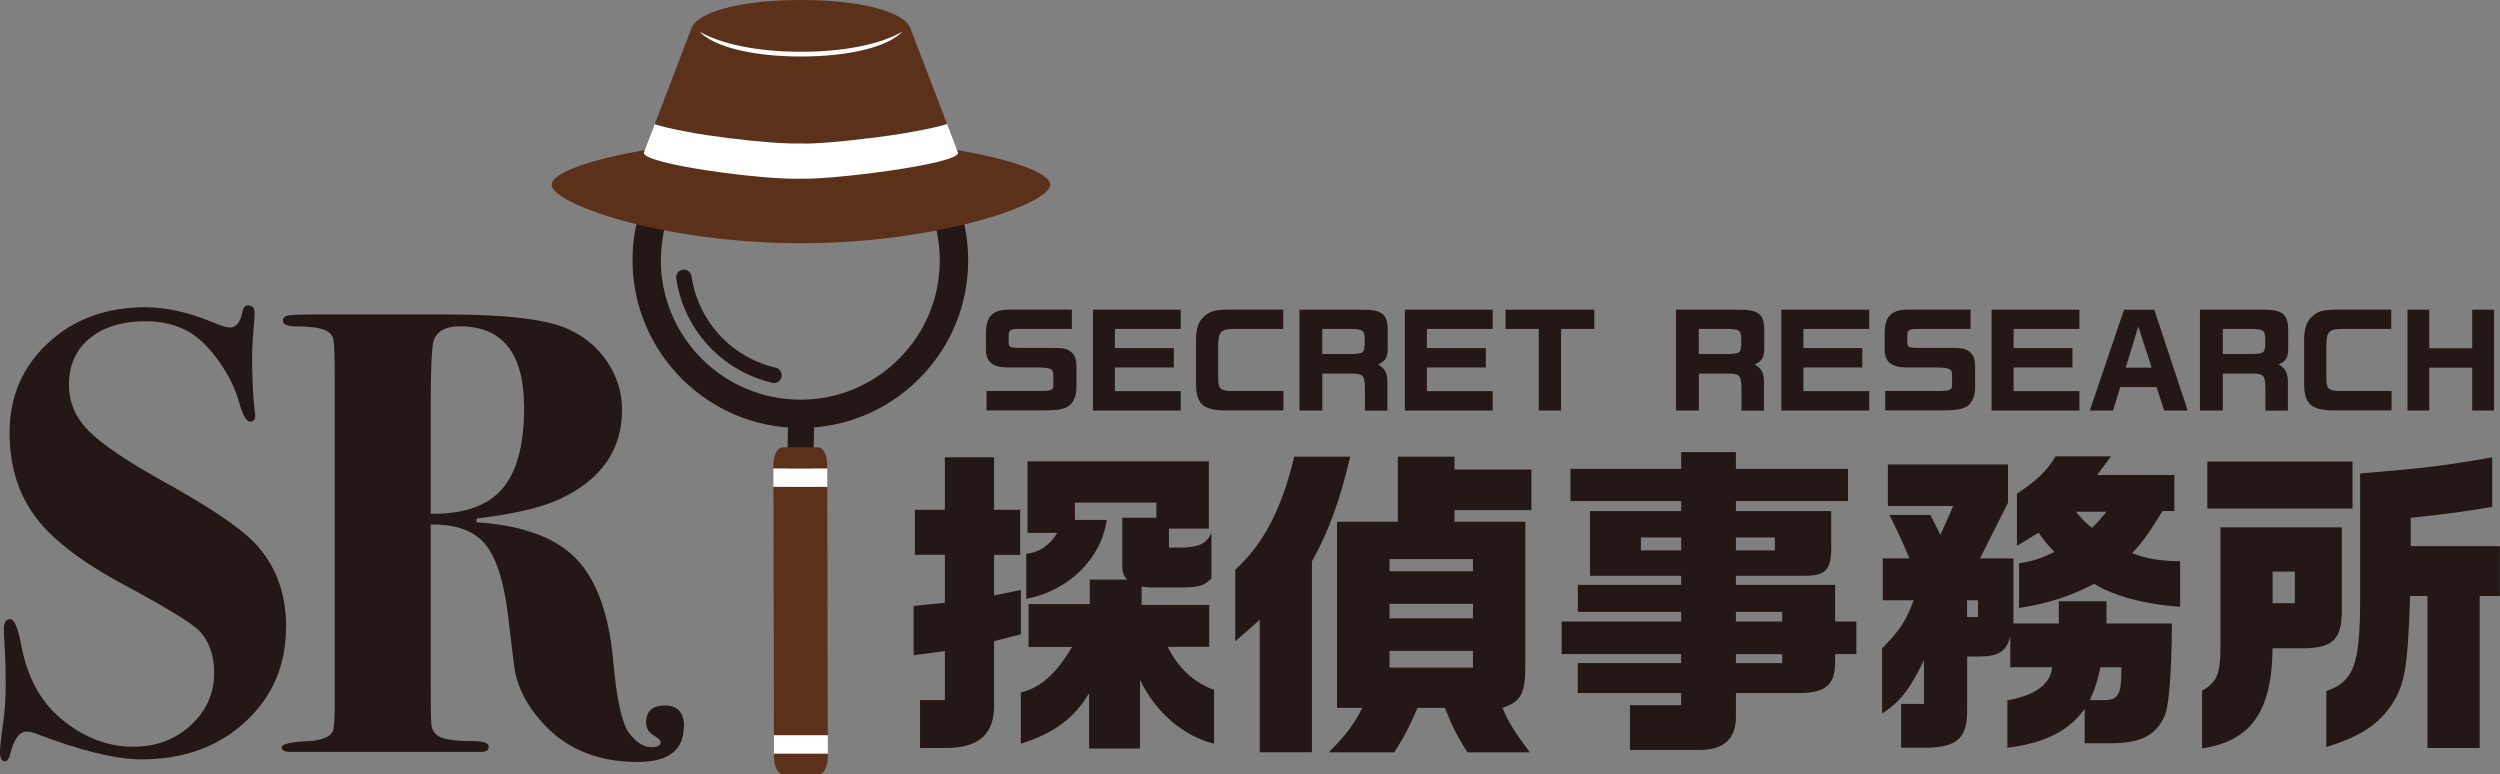 <?xml version="1.0" encoding="UTF-8"?> <svg xmlns="http://www.w3.org/2000/svg" id="_レイヤー_2" data-name="レイヤー 2" viewBox="0 0 295.12 91.42"><rect x="0" y="0" width="295.12" height="91.42" fill="#808080" stroke="none"/><defs><style> .cls-1 { stroke: #e60012; stroke-width: .13px; } .cls-1, .cls-2 { fill: none; stroke-miterlimit: 10; } .cls-3 { fill: #5b3219; } .cls-3, .cls-4, .cls-5 { stroke-width: 0px; } .cls-4 { fill: #231815; } .cls-2 { stroke: #231815; stroke-linecap: round; stroke-width: 1.82px; } .cls-5 { fill: #fff; } </style></defs><g id="_レイヤー_1-2" data-name="レイヤー 1"><path class="cls-4" d="M126.53,38.83h-6.39c-.9.02-1.06.14-1.07.84v.75c.02.55.19.64,1.29.65h3.7c1.42.01,1.68.04,2.16.32.62.39.84.86.85,1.86v2.58c-.01,1.04-.45,1.9-1.13,2.23-.59.29-1.23.38-2.81.39h-6.67v-2.29h6.12c1.58-.02,1.75-.09,1.77-.71v-1.16c-.01-.75-.32-.9-1.9-.91h-3.46c-1.78-.01-2.58-.64-2.6-2.06v-2.1c.04-1.87.78-2.62,2.62-2.67h7.52v2.28"></path><polyline class="cls-4" points="139.38 36.56 139.38 38.83 131.61 38.83 131.61 41.09 138.57 41.09 138.57 43.38 131.61 43.38 131.61 46.17 139.38 46.17 139.38 48.46 129.02 48.46 129.02 36.56 139.38 36.56"></polyline><path class="cls-4" d="M151.48,38.83h-5.9c-1.45.03-1.75.35-1.77,1.88v4.09c.03,1.14.29,1.35,1.77,1.36h5.93v2.29h-6.71c-2.72-.01-3.55-.69-3.61-2.99v-5.45c.03-1.26.29-2.04.91-2.62.73-.67,1.29-.83,3.04-.84h6.34v2.28"></path><path class="cls-4" d="M160.67,36.56c2.42-.03,3.09.45,3.15,2.29v2.22c-.02,1.14-.2,1.49-1.13,1.97.77.42,1.07.96,1.09,1.96v3.47h-2.65v-2.02c.01-2.12-.1-2.29-1.38-2.35h-3.65v4.36h-2.7v-11.9h7.28M159.42,41.79c1.46-.01,1.62-.12,1.68-1.06v-.71c-.01-1.03-.23-1.17-1.65-1.19h-3.36v2.96h3.34Z"></path><polyline class="cls-4" points="176.21 36.56 176.21 38.83 168.44 38.83 168.44 41.09 175.4 41.09 175.4 43.38 168.44 43.38 168.44 46.17 176.21 46.17 176.21 48.46 165.84 48.46 165.84 36.56 176.21 36.56"></polyline><polyline class="cls-4" points="177.73 36.56 188.21 36.56 188.21 38.83 184.28 38.83 184.28 48.46 181.65 48.46 181.65 38.83 177.73 38.83 177.73 36.56"></polyline><path class="cls-4" d="M205.12,36.56c2.42-.03,3.09.45,3.15,2.29v2.22c-.02,1.14-.2,1.49-1.13,1.97.77.42,1.07.96,1.09,1.96v3.47h-2.65v-2.02c.01-2.12-.1-2.29-1.38-2.35h-3.65v4.36h-2.7v-11.9h7.28M203.87,41.79c1.46-.01,1.62-.12,1.68-1.06v-.71c-.01-1.03-.23-1.17-1.65-1.19h-3.36v2.96h3.33Z"></path><polyline class="cls-4" points="220.66 36.56 220.66 38.83 212.89 38.83 212.89 41.09 219.84 41.09 219.84 43.38 212.89 43.38 212.89 46.17 220.66 46.17 220.66 48.46 210.29 48.46 210.29 36.56 220.66 36.56"></polyline><path class="cls-4" d="M232.61,38.83h-6.39c-.9.02-1.06.14-1.07.84v.75c.02.55.19.64,1.29.65h3.7c1.42.01,1.68.04,2.16.32.62.39.84.86.86,1.86v2.58c-.02,1.04-.45,1.9-1.13,2.23-.6.29-1.23.38-2.81.39h-6.67v-2.29h6.12c1.58-.02,1.75-.09,1.77-.71v-1.16c-.01-.75-.32-.9-1.9-.91h-3.46c-1.78-.01-2.58-.64-2.6-2.06v-2.1c.04-1.87.78-2.62,2.62-2.67h7.52v2.28"></path><polyline class="cls-4" points="245.47 36.56 245.47 38.83 237.7 38.83 237.7 41.09 244.65 41.09 244.65 43.38 237.7 43.38 237.7 46.17 245.47 46.17 245.47 48.46 235.1 48.46 235.1 36.56 245.47 36.56"></polyline><path class="cls-4" d="M250.74,36.56h3.57l3.94,11.9h-2.77l-.91-2.77h-4.28l-.84,2.77h-2.75l4.04-11.9M254,43.4l-1.58-4.86-1.48,4.86h3.06Z"></path><path class="cls-4" d="M266.97,36.56c2.42-.03,3.09.45,3.15,2.29v2.22c-.01,1.14-.2,1.49-1.13,1.97.77.42,1.07.96,1.09,1.96v3.47h-2.65v-2.02c.02-2.12-.1-2.29-1.38-2.35h-3.65v4.36h-2.7v-11.9h7.28M265.73,41.79c1.46-.01,1.62-.12,1.68-1.06v-.71c-.01-1.03-.23-1.17-1.65-1.19h-3.36v2.96h3.33Z"></path><path class="cls-4" d="M282.29,38.83h-5.9c-1.45.03-1.76.35-1.77,1.88v4.09c.03,1.14.29,1.35,1.77,1.36h5.93v2.29h-6.71c-2.73-.01-3.55-.69-3.61-2.99v-5.45c.03-1.26.29-2.04.91-2.62.72-.67,1.29-.83,3.04-.84h6.33v2.28"></path><polyline class="cls-4" points="286.77 36.56 286.77 41.11 291.84 41.11 291.84 36.56 294.42 36.56 294.42 48.46 291.84 48.46 291.84 43.4 286.77 43.4 286.77 48.46 284.2 48.46 284.2 36.56 286.77 36.56"></polyline><path class="cls-4" d="M108,65.5v-5.32h3.54v-6.2h5.81v6.2h3.08v5.32h-3.08v4.79l3.16-.65v5.24l-3.16.8v7.56c.04,3.46-1.86,5.09-5.81,5.06h-2.93v-5.66h2.93v-5.78l-3.69.49v-5.82l3.69-.38v-5.66h-3.54M120.51,81.73c2.28-.49,4.22-2.24,6.04-5.36h-5.13v-5.06h7.22v-2.89h4.41c-.46-.53-.53-.84-.57-1.56v-5.74h4.03v-1.79h-9.62v2.05h3.76c-.65,4.56-4.49,8.36-9.5,9.31v-5.32c1.56-.15,2.81-1.03,3.65-2.47h-3.5v-8.44h21.4v7.94h-4.71v2.24h1.52c2.05-.04,2.96-.49,3.5-1.75v5.4c-.95.87-1.37,1.03-3.42,1.06h-3.72c-.42,0-.65-.04-1.1-.11v2.17h7.98v4.94h-4.9c1.18,2.47,3.12,4.26,5.47,5.09v6.35c-3.61-.88-6.92-3.72-8.74-7.53v8.1h-6.01v-6.54c-1.71,2.93-4.22,4.79-8.06,5.97v-6.08Z"></path><path class="cls-4" d="M159.39,53.91c-1.22,5.21-2.58,8.93-4.52,12.35v22.54h-6.16v-15.66c-1.14,1.06-1.37,1.25-2.89,2.55v-8.44c3.34-3.04,5.47-7.15,6.96-13.34h6.61M157.83,83.56v-21.97h7.18v-7.68h6.69v1.52h9.08v4.79h-9.08v1.37h8.36v17.07c0,3.23-.53,4.18-2.7,4.9.76,1.79,1.25,2.55,3.23,5.25h-7.37c-1.22-1.94-1.75-2.96-2.66-5.25h-3.23c-.99,2.36-1.6,3.46-2.74,5.25h-7.72c2.02-2.05,2.89-3.19,3.95-5.25h-3ZM164.03,67.44h9.85v-1.44h-9.85v1.44ZM164.03,72.99h9.85v-1.71h-9.85v1.71ZM164.03,78.81h9.85v-1.98h-9.85v1.98Z"></path><path class="cls-4" d="M198.46,73.37v-1.14h-12.2v-3.19h12.2v-1.07h-10.76v-7.64h10.76v-1.18h-13.07v-3.8h13.07v-1.98h6.46v1.98h13.23v3.8h-13.23v1.18h11.25v4.71c-.08,2.28-.76,2.93-3.19,2.93h-8.06v1.07h11.71v4.33h2.51v3.84h-2.51v1.06c0,2.55-1.18,3.54-4.18,3.54h-7.53v2.81c0,2.55-1.37,3.84-4.07,3.91h-8.44v-5.28h6.04v-1.44h-12.2v-3.54h12.2v-1.06h-14.1v-3.84h14.1M193.71,64.97h4.75v-1.52h-4.75v1.52ZM204.92,64.97h4.6v-1.52h-4.6v1.52ZM204.92,73.37h5.47v-1.14h-5.47v1.14ZM204.92,78.28h5.47v-1.06h-5.47v1.06Z"></path><path class="cls-4" d="M232.21,83.25c.15,3.73-.99,4.94-4.67,5.02h-3.12v-5.17h2.7v-5.17c-1.67,3.46-2.81,4.9-4.94,6.31v-7.72c2.13-2.13,2.81-3.23,3.73-5.66h-3.65v-4.94h3.15c-.87-2.05-1.33-3.04-2.36-5.13h4.83l1.18,2.36,1.52-3.42h-7.72v-4.9h14.18v4.52l-3.31,6.57h3.95v7.68h5.36v-2.62h5.63v2.62h7.72c-.04,6.23-.38,10.19-.95,11.1-1.03,2.2-2.93,3.08-6.5,3.04h-2.85v-4.07c-1.79,2.58-4.75,4.07-9.12,4.6v-5.59c3.31-.61,5.09-1.9,5.28-3.92h-4.94v-3.65c-.46,1.82-1.37,2.39-3.8,2.39h-1.29v5.74M232.21,72.84h1.29v-1.98h-1.29v1.98ZM238.37,66.49c1.71-.27,2.47-.53,4.14-1.33-.95-1.03-1.06-1.18-1.86-2.28l-2.55,1.56v-6.16c2.4-1.6,3.5-2.66,4.56-4.41h6.54l-1.64,2.2h9.12v4.26h-1.41c-1.67,2.74-2.24,3.5-3.57,4.98,1.71.65,3.31.91,5.66.95v5.36c-3.95-.23-7.83-1.25-10.15-2.7-2.81,1.48-5.47,2.32-8.86,2.85v-5.28ZM245.06,60.41c.8.95.91,1.1,1.9,1.9.87-.87.99-1.03,1.71-1.9h-3.61ZM248.44,82.65c1.56,0,1.98-.68,1.98-3.27v-.61h-2.47c-.42,1.86-.49,2.13-1.25,3.88h1.75Z"></path><path class="cls-4" d="M276.45,62.24v9.73c0,3.46-.99,4.49-4.45,4.56h-3.73c-.07,7.45-2.55,10.95-8.32,11.82v-6.8c1.75-1.03,2.17-2.01,2.17-5.05v-14.25h14.33M260.57,54.48h17.14v5.55h-17.14v-5.55ZM268.28,71.21h2.62v-3.73h-2.62v3.73ZM278.62,55.89c7.87-.65,10.11-.95,15.58-1.9v5.85c-3.15.53-5.09.8-9.62,1.29v3.34h10.53v5.89h-2.39v17.94h-6.16v-17.94h-2.05c-.3,9.05-.65,10.87-2.74,13.61-1.56,1.9-3.61,3.12-7.15,4.22v-6.61c3.19-1.1,3.95-3.04,3.99-10.38v-15.32Z"></path><path class="cls-4" d="M33.77,73.99c0,4.52-1.6,8.26-4.81,11.22-3.21,2.96-7.29,4.43-12.26,4.43-3.03,0-7.21-1.02-12.52-3.06-.4-.15-.75-.22-1.04-.22-.85,0-1.49.89-1.94,2.68-.15.55-.35.82-.6.82-.4,0-.6-.35-.6-1.04,0-.64.12-1.79.37-3.43.2-1.34.3-2.91.3-4.7,0-1.44-.03-2.58-.07-3.43-.1-1.69-.15-2.68-.15-2.98,0-.79.25-1.19.75-1.19s.94,1.07,1.34,3.21c.7,3.68,2.26,6.53,4.7,8.57,2.63,2.19,5.47,3.28,8.5,3.28,2.68,0,4.94-.85,6.78-2.54,1.84-1.69,2.76-3.75,2.76-6.19,0-2.09-.6-3.75-1.79-4.99-.9-.9-3.78-2.66-8.65-5.29-5.42-2.88-9.09-5.76-11.03-8.65-1.79-2.63-2.68-5.76-2.68-9.39,0-4.27,1.52-7.81,4.55-10.62,3.03-2.81,6.86-4.21,11.48-4.21,2.48,0,5.14.6,7.98,1.79.94.4,1.61.6,2.01.6.75,0,1.24-.64,1.49-1.94.1-.45.32-.67.67-.67.5,0,.75.32.75.97,0,.25-.05.95-.15,2.09-.1,1.14-.15,2.09-.15,2.83,0,2.58.1,4.77.3,6.56.05.15.07.35.07.6,0,.45-.2.67-.6.67-.45,0-.9-.79-1.34-2.39-.45-1.59-1.23-3.17-2.35-4.73-1.12-1.57-2.25-2.7-3.39-3.39-1.49-.89-3.23-1.34-5.22-1.34-2.78,0-4.99.67-6.63,2.01-1.64,1.34-2.46,3.18-2.46,5.52,0,2.04.77,3.84,2.31,5.4,1.54,1.57,4.5,3.57,8.87,6,5.37,2.98,8.92,5.37,10.66,7.15,2.53,2.64,3.8,5.96,3.8,9.99"></path><path class="cls-4" d="M80.72,85.77c0,2.78-1.81,4.18-5.44,4.18-4.57,0-8.23-1.45-10.96-4.33-2.14-2.24-3.35-4.63-3.65-7.18l-.74-6.13c-.5-3.89-1.4-6.6-2.72-8.15-1.32-1.54-3.44-2.29-6.37-2.24v16.97c0,3.94.02,6.06.07,6.35,0,.85.35,1.43,1.04,1.76.69.32,2.01.49,3.95.49,1.19,0,1.79.22,1.79.67,0,.4-.3.6-.89.6h-22.51c-.7,0-1.04-.18-1.04-.53,0-.4,1.02-.64,3.06-.73,1.69-.1,2.68-.5,2.98-1.2.15-.35.22-1.4.22-3.14v-38.5c0-2.59-.05-4.12-.15-4.6-.1-.47-.42-.84-.97-1.08-.7-.3-1.82-.45-3.35-.45-1.09,0-1.64-.22-1.64-.67,0-.35.22-.56.67-.63.45-.07,1.64-.11,3.58-.11h14.98c6.96,0,11.7.55,14.24,1.64,1.99.85,3.58,2.14,4.77,3.88s1.79,3.65,1.79,5.74c0,4.77-2.49,8.3-7.45,10.58-2.19.99-5.42,1.74-9.69,2.24l-.07.45c5.42.35,9.34,1.78,11.78,4.29,2.43,2.51,3.9,6.57,4.4,12.19.4,4.47,1.02,7.27,1.86,8.39.84,1.12,1.72,1.68,2.61,1.68.74,0,1.12-.2,1.12-.6,0-.2-.29-.47-.86-.82-.57-.35-.86-.85-.86-1.49,0-1.34.75-2.01,2.24-2.01s2.24.85,2.24,2.53M61.87,48.13c0-6.41-2.54-9.61-7.6-9.61-1.64,0-2.66.55-3.06,1.64-.25.7-.37,3.4-.37,8.12v12.37c3.88.05,6.68-.92,8.42-2.91,1.74-1.99,2.61-5.19,2.61-9.62Z"></path><path class="cls-4" d="M92.94,54.97c0,.78.63,1.41,1.41,1.42h.25c.78,0,1.41-.63,1.41-1.42l.1-5.29c0-.78-.63-1.41-1.41-1.41h-.25c-.78,0-1.42.63-1.42,1.41l-.1,5.29"></path><path class="cls-3" d="M97.72,89.39c0,1.12-.48,2.03-1.08,2.03h-4.19c-.6,0-1.08-.91-1.08-2.03v-.43h6.36v.43"></path><path class="cls-3" d="M91.3,54.84c0-1.12.48-2.03,1.08-2.03h4.19c.6,0,1.08.91,1.08,2.03v.47h-6.36v-.47"></path><polyline class="cls-3" points="91.3 57.47 97.66 57.47 97.72 86.8 91.36 86.8 91.3 57.47"></polyline><rect class="cls-5" x="91.3" y="55.31" width="6.36" height="2.16"></rect><rect class="cls-5" x="91.36" y="86.8" width="6.36" height="2.16"></rect><path class="cls-4" d="M94.48,50.52c-10.92,0-19.81-8.89-19.81-19.81,0-5.29,2.06-10.27,5.8-14.01,3.74-3.74,8.72-5.8,14.01-5.8,10.92,0,19.81,8.89,19.81,19.81,0,5.29-2.06,10.27-5.8,14.01-3.74,3.74-8.72,5.8-14.01,5.8M78.01,30.71c0,9.08,7.39,16.47,16.47,16.47,4.4,0,8.53-1.71,11.64-4.82,3.11-3.11,4.82-7.24,4.82-11.64,0-9.08-7.39-16.46-16.46-16.46-4.4,0-8.53,1.71-11.64,4.82-3.11,3.11-4.82,7.24-4.82,11.64Z"></path><path class="cls-3" d="M123.98,21.79c0,2.29-13.18,6.92-29.43,6.92s-29.43-4.63-29.43-6.92,13.18-5.54,29.43-5.54,29.43,3.24,29.43,5.54"></path><polygon class="cls-1" points="94.55 16.93 94.55 16.93 94.55 16.93 94.55 16.93"></polygon><path class="cls-3" d="M94.55,16.93h0,0,0c2.69.14,13.49-1.09,17.25-2.29l-4.3-11.23c-.63-2-5.82-3.41-12.95-3.41s-12.32,1.41-12.95,3.41l-4.31,11.25c3.62,1.2,13.82,2.42,17.26,2.26"></path><path class="cls-5" d="M94.55,16.93c-3.44.15-13.64-1.07-17.26-2.26l-1.29,3.37c0,1.37,14.34,3.24,18.55,3.05h0,0,0c3.27.17,18.55-1.68,18.55-3.05l-1.3-3.39c-3.76,1.2-14.56,2.43-17.25,2.29"></path><polygon class="cls-1" points="94.55 21.08 94.55 21.08 94.55 21.08 94.55 21.08"></polygon><path class="cls-5" d="M82.57,3.73c1.68,1.77,6.17,2.94,11.98,2.94s10.3-1.17,11.98-2.94c-2.54,1.47-6.8,2.38-11.98,2.38s-9.44-.91-11.98-2.38"></path><path class="cls-2" d="M80.73,32.74c.42,2.86,1.73,5.62,3.93,7.83,1.92,1.92,4.25,3.16,6.71,3.73"></path></g></svg> 